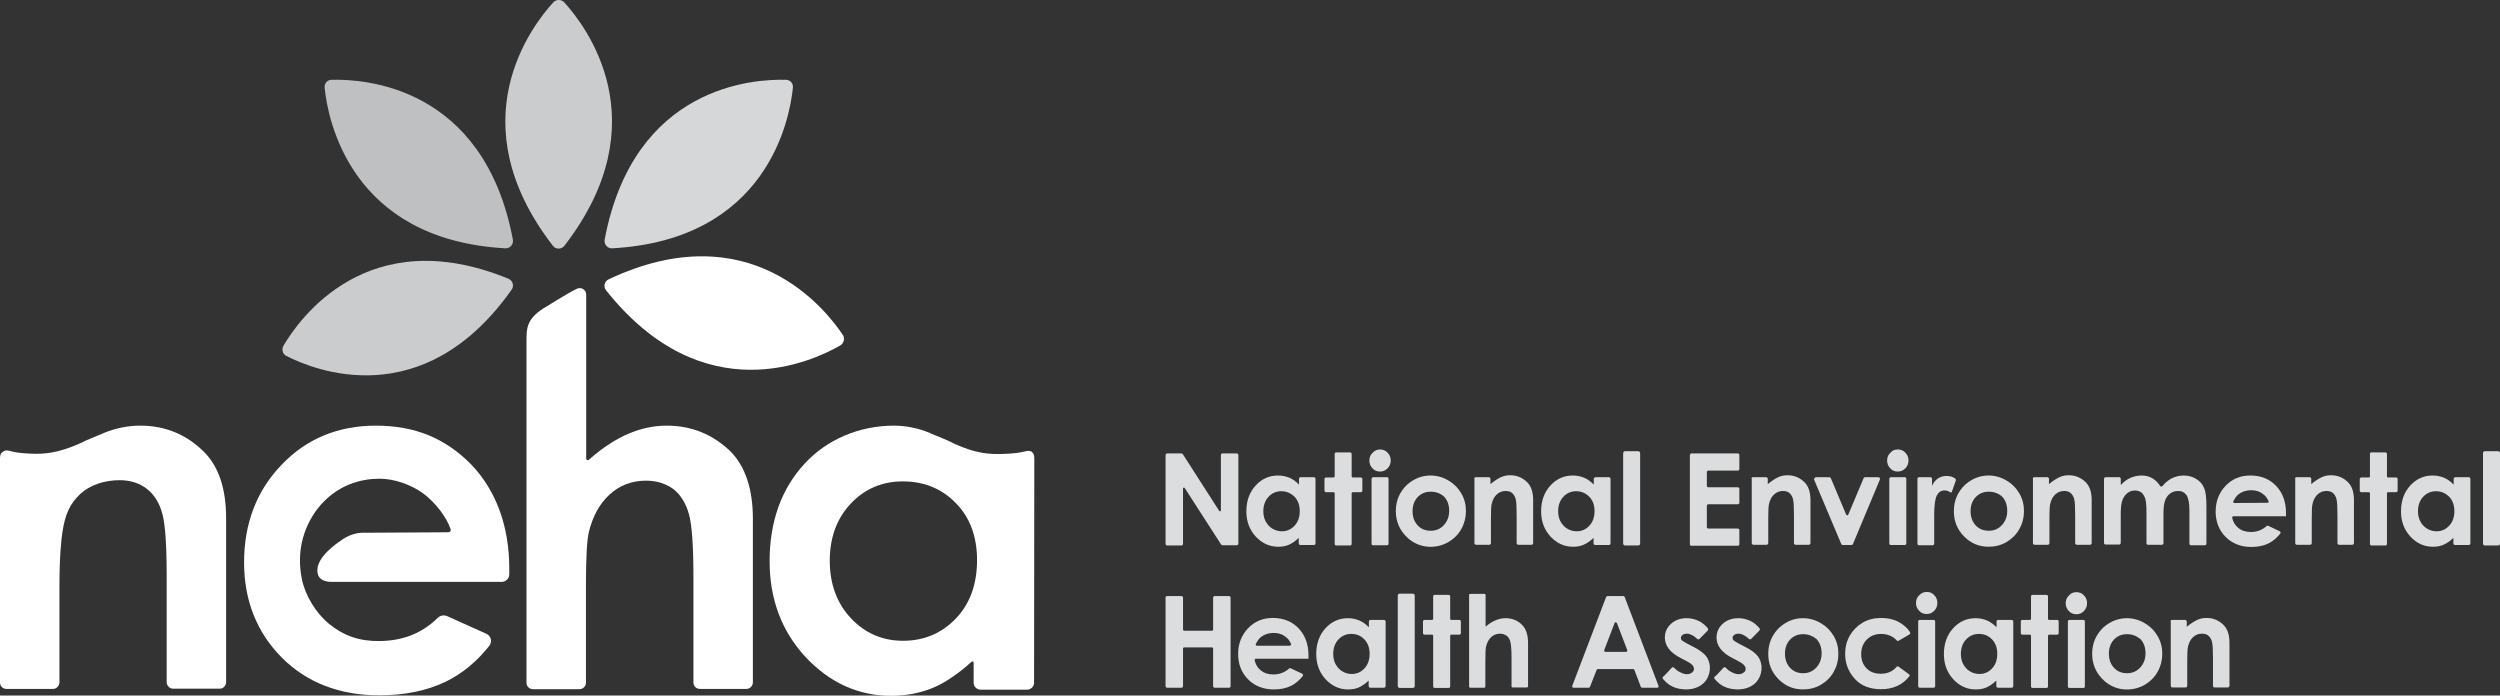 <?xml version="1.0" encoding="utf-8"?>
<!-- Generator: Adobe Illustrator 16.0.3, SVG Export Plug-In . SVG Version: 6.00 Build 0)  -->
<!DOCTYPE svg PUBLIC "-//W3C//DTD SVG 1.1//EN" "http://www.w3.org/Graphics/SVG/1.1/DTD/svg11.dtd">
<svg version="1.1" id="Layer_1" xmlns="http://www.w3.org/2000/svg" xmlns:xlink="http://www.w3.org/1999/xlink" x="0px" y="0px"
	 width="248px" height="69px" viewBox="0 0 248 69" enable-background="new 0 0 248 69" xml:space="preserve">
<rect x="0" y="0" width="248" height="69" fill="#333333" stroke="none"/>
<rect fill="none" width="248" height="69"/>
<g>
	<path fill="#DCDDDE" d="M115.793,44.977h1.395c0.049,0,0.097,0.024,0.145,0.073l3.61,5.628c0.048,0.073,0.169,0.049,0.169-0.049
		v-5.482c0-0.097,0.072-0.17,0.168-0.17h1.396c0.096,0,0.169,0.073,0.169,0.17v8.771c0,0.098-0.073,0.171-0.169,0.171h-1.396
		c-0.048,0-0.096-0.024-0.144-0.073l-3.611-5.604c-0.048-0.073-0.168-0.049-0.168,0.049v5.482c0,0.097-0.072,0.17-0.169,0.17h-1.395
		c-0.097,0-0.169-0.073-0.169-0.17v-8.771C115.624,45.05,115.696,44.977,115.793,44.977z"/>
	<path fill="#DCDDDE" d="M129.006,47.34h1.324c0.096,0,0.168,0.073,0.168,0.171v6.384c0,0.097-0.072,0.17-0.168,0.17h-1.324
		c-0.096,0-0.169-0.073-0.169-0.17v-0.537c-0.337,0.317-0.649,0.537-0.985,0.683c-0.338,0.146-0.675,0.195-1.06,0.195
		c-0.867,0-1.589-0.341-2.215-0.999c-0.625-0.683-0.938-1.511-0.938-2.51c0-1.048,0.313-1.9,0.914-2.559
		c0.602-0.657,1.348-0.998,2.215-0.998c0.409,0,0.771,0.072,1.131,0.219c0.361,0.146,0.675,0.39,0.963,0.682v-0.56
		C128.837,47.438,128.934,47.34,129.006,47.34z M127.104,48.729c-0.504,0-0.938,0.195-1.274,0.561s-0.506,0.853-0.506,1.413
		c0,0.585,0.169,1.048,0.53,1.438c0.36,0.39,0.89,0.585,1.396,0.561c0.481-0.024,0.866-0.22,1.179-0.561
		c0.338-0.365,0.506-0.853,0.506-1.438s-0.168-1.048-0.506-1.413C128.066,48.924,127.609,48.729,127.104,48.729z"/>
	<path fill="#DCDDDE" d="M132.544,44.879h1.396c0.072,0,0.145,0.074,0.145,0.146v2.217c0,0.074,0.048,0.123,0.121,0.123h0.794
		c0.071,0,0.144,0.072,0.144,0.146v1.169c0,0.074-0.072,0.146-0.144,0.146h-0.794c-0.073,0-0.121,0.049-0.121,0.122v5.019
		c0,0.074-0.072,0.146-0.145,0.146h-1.396c-0.071,0-0.144-0.072-0.144-0.146v-5.019c0-0.073-0.049-0.122-0.121-0.122h-0.746
		c-0.072,0-0.145-0.072-0.145-0.146v-1.169c0-0.073,0.072-0.146,0.145-0.146h0.746c0.072,0,0.121-0.049,0.121-0.123v-2.217
		C132.4,44.928,132.473,44.879,132.544,44.879z"/>
	<path fill="#DCDDDE" d="M136.9,44.587c0.289,0,0.554,0.098,0.746,0.317c0.218,0.219,0.313,0.463,0.313,0.779
		c0,0.292-0.096,0.561-0.313,0.779c-0.217,0.219-0.457,0.316-0.746,0.316s-0.553-0.098-0.746-0.316
		c-0.217-0.219-0.313-0.487-0.313-0.779c0-0.293,0.096-0.561,0.313-0.756C136.371,44.685,136.611,44.587,136.9,44.587z
		 M136.203,47.34h1.396c0.071,0,0.144,0.049,0.144,0.146v6.457c0,0.072-0.048,0.146-0.144,0.146h-1.396
		c-0.072,0-0.145-0.049-0.145-0.146v-6.457C136.082,47.413,136.131,47.34,136.203,47.34z"/>
	<path fill="#DCDDDE" d="M141.907,47.17c0.625,0,1.227,0.17,1.757,0.486c0.553,0.317,0.986,0.756,1.299,1.292
		s0.458,1.12,0.458,1.754s-0.146,1.218-0.458,1.778s-0.746,0.975-1.275,1.292c-0.602,0.341-1.275,0.511-2.021,0.463
		c-0.723-0.049-1.42-0.341-1.975-0.829c-0.817-0.73-1.227-1.632-1.227-2.704c0-1.048,0.385-1.925,1.131-2.632
		C140.27,47.486,141.04,47.17,141.907,47.17z M141.932,48.777c-0.531,0-0.939,0.171-1.301,0.536
		c-0.337,0.365-0.505,0.828-0.505,1.389c0,0.585,0.168,1.048,0.505,1.413s0.77,0.536,1.301,0.536c0.528,0,0.961-0.194,1.299-0.561
		c0.336-0.365,0.529-0.828,0.529-1.413c0-0.584-0.169-1.047-0.506-1.413C142.893,48.948,142.46,48.777,141.932,48.777z"/>
	<path fill="#DCDDDE" d="M146.384,47.34h1.3c0.096,0,0.168,0.073,0.168,0.171v0.511c0.385-0.316,0.723-0.535,1.035-0.682
		c0.313-0.146,0.627-0.195,0.938-0.195c0.649,0,1.228,0.244,1.685,0.707c0.385,0.39,0.578,0.975,0.578,1.754v4.264
		c0,0.098-0.072,0.171-0.169,0.171h-1.299c-0.097,0-0.169-0.073-0.169-0.171v-2.753c0-0.804-0.024-1.34-0.096-1.608
		c-0.072-0.268-0.193-0.463-0.361-0.608c-0.169-0.146-0.385-0.195-0.65-0.195c-0.337,0-0.626,0.122-0.865,0.341
		c-0.242,0.22-0.41,0.537-0.506,0.951c-0.049,0.219-0.072,0.657-0.072,1.364v2.509c0,0.098-0.072,0.171-0.168,0.171h-1.301
		c-0.096,0-0.168-0.073-0.168-0.171v-6.358C146.215,47.438,146.287,47.34,146.384,47.34z"/>
	<path fill="#DCDDDE" d="M161.21,44.758h1.3c0.096,0,0.192,0.072,0.192,0.194v8.966c0,0.098-0.072,0.195-0.192,0.195h-1.3
		c-0.096,0-0.192-0.073-0.192-0.195v-8.966C161.042,44.83,161.114,44.758,161.21,44.758z"/>
	<path fill="#DCDDDE" d="M167.779,44.977h4.621c0.072,0,0.145,0.073,0.145,0.146v1.413c0,0.073-0.072,0.146-0.145,0.146h-2.937
		c-0.071,0-0.144,0.074-0.144,0.146v1.365c0,0.072,0.072,0.146,0.144,0.146h2.937c0.072,0,0.145,0.073,0.145,0.146v1.39
		c0,0.073-0.072,0.146-0.145,0.146h-2.937c-0.071,0-0.144,0.074-0.144,0.146v2.12c0,0.073,0.072,0.146,0.144,0.146h2.937
		c0.072,0,0.145,0.074,0.145,0.146v1.413c0,0.073-0.072,0.146-0.145,0.146h-4.621c-0.072,0-0.145-0.073-0.145-0.146v-8.819
		C167.659,45.05,167.707,44.977,167.779,44.977z"/>
	<path fill="#DCDDDE" d="M180.15,47.34h1.324c0.072,0,0.121,0.049,0.146,0.098l1.516,3.605c0.048,0.098,0.169,0.098,0.216,0
		l1.518-3.605c0.023-0.073,0.096-0.098,0.145-0.098h1.323c0.12,0,0.192,0.122,0.144,0.244l-2.67,6.383
		c-0.024,0.073-0.098,0.098-0.146,0.098h-0.866c-0.072,0-0.119-0.049-0.145-0.098l-2.695-6.383
		C179.936,47.486,180.031,47.34,180.15,47.34z"/>
	<path fill="#DCDDDE" d="M188.262,44.587c0.289,0,0.555,0.098,0.746,0.317c0.217,0.219,0.313,0.463,0.313,0.779
		c0,0.292-0.096,0.561-0.313,0.779c-0.216,0.219-0.457,0.316-0.746,0.316s-0.553-0.098-0.746-0.316
		c-0.217-0.219-0.313-0.487-0.313-0.779c0-0.293,0.096-0.561,0.313-0.756C187.709,44.685,187.949,44.587,188.262,44.587z
		 M187.564,47.34h1.396c0.072,0,0.146,0.073,0.146,0.146v6.432c0,0.074-0.073,0.146-0.146,0.146h-1.396
		c-0.072,0-0.145-0.072-0.145-0.146v-6.432C187.42,47.413,187.492,47.34,187.564,47.34z"/>
	<path fill="#DCDDDE" d="M190.357,47.34h1.156c0.071,0,0.144,0.073,0.144,0.146v0.707c0.144-0.342,0.36-0.585,0.626-0.756
		c0.265-0.17,0.626-0.243,0.914-0.219c0.289,0.023,0.506,0.072,0.746,0.243c0.072,0.049,0.097,0.146,0.072,0.22l-0.408,1.145
		c-0.025,0.049-0.049,0.049-0.098,0.024c-0.264-0.171-0.505-0.219-0.722-0.194c-0.265,0.023-0.481,0.17-0.649,0.486
		c-0.168,0.317-0.265,0.951-0.265,1.9v0.317v2.583c0,0.072-0.073,0.146-0.146,0.146h-1.371c-0.072,0-0.145-0.074-0.145-0.146v-6.433
		C190.213,47.414,190.261,47.34,190.357,47.34z"/>
	<path fill="#DCDDDE" d="M197.264,47.17c0.627,0,1.229,0.17,1.758,0.486c0.554,0.317,0.986,0.756,1.299,1.292
		c0.313,0.536,0.457,1.12,0.457,1.754s-0.144,1.218-0.457,1.778c-0.313,0.561-0.745,0.975-1.275,1.292
		c-0.529,0.316-1.131,0.463-1.781,0.463c-0.963,0-1.757-0.341-2.431-1.023s-1.011-1.511-1.011-2.51c0-1.048,0.385-1.925,1.131-2.632
		C195.627,47.486,196.398,47.17,197.264,47.17z M197.288,48.777c-0.529,0-0.938,0.171-1.3,0.536
		c-0.338,0.365-0.506,0.828-0.506,1.389c0,0.585,0.168,1.048,0.506,1.413c0.337,0.365,0.771,0.536,1.3,0.536
		c0.53,0,0.963-0.194,1.3-0.561c0.337-0.365,0.529-0.828,0.529-1.413c0-0.584-0.168-1.047-0.506-1.413
		C198.251,48.948,197.818,48.777,197.288,48.777z"/>
	<path fill="#DCDDDE" d="M208.864,47.34h1.372c0.072,0,0.144,0.073,0.144,0.146v0.633c0.289-0.316,0.603-0.56,0.938-0.706
		c0.338-0.146,0.723-0.243,1.132-0.243s0.795,0.097,1.132,0.316c0.264,0.17,0.505,0.414,0.697,0.707
		c0.049,0.097,0.169,0.097,0.24,0.023c0.241-0.316,0.53-0.535,0.844-0.73c0.385-0.195,0.794-0.316,1.251-0.316
		c0.481,0,0.891,0.121,1.252,0.341c0.36,0.22,0.625,0.512,0.77,0.877c0.169,0.365,0.241,0.95,0.241,1.754v3.802
		c0,0.072-0.072,0.146-0.145,0.146h-1.396c-0.072,0-0.145-0.073-0.145-0.146v-3.266c0-0.755-0.096-1.267-0.289-1.559
		c-0.192-0.269-0.457-0.415-0.842-0.415c-0.289,0-0.529,0.073-0.771,0.244c-0.24,0.171-0.386,0.39-0.505,0.683
		c-0.12,0.292-0.169,0.755-0.169,1.389v2.875c0,0.072-0.072,0.146-0.144,0.146h-1.396c-0.072,0-0.145-0.073-0.145-0.146v-3.119
		c0-0.609-0.048-1.048-0.121-1.315c-0.096-0.269-0.215-0.463-0.385-0.609c-0.168-0.122-0.385-0.194-0.626-0.194
		c-0.288,0-0.528,0.072-0.745,0.243s-0.386,0.39-0.506,0.706c-0.119,0.293-0.169,0.78-0.169,1.414v2.85
		c0,0.074-0.071,0.146-0.144,0.146h-1.372c-0.072,0-0.144-0.072-0.144-0.146v-6.358C208.721,47.413,208.792,47.34,208.864,47.34z"/>
	<path fill="#DCDDDE" d="M226.771,51.214h-5.223c-0.072,0-0.119,0.073-0.119,0.146c0.096,0.414,0.287,0.755,0.6,0.999
		c0.338,0.292,0.771,0.414,1.277,0.414c0.577,0,1.106-0.195,1.539-0.585c0.049-0.049,0.121-0.049,0.17-0.024l1.131,0.536
		c0.096,0.049,0.119,0.171,0.047,0.243c-0.336,0.414-0.697,0.731-1.131,0.951c-0.48,0.243-1.059,0.365-1.732,0.365
		c-1.035,0-1.9-0.342-2.551-0.999c-0.65-0.658-0.987-1.511-0.987-2.51c0-1.023,0.337-1.876,0.987-2.558
		c0.65-0.683,1.468-1.023,2.455-1.023c1.035,0,1.9,0.341,2.551,1.023c0.65,0.682,0.986,1.583,0.986,2.68V51.214z M224.943,49.874
		c0.072,0,0.144-0.073,0.096-0.146c-0.12-0.316-0.313-0.56-0.602-0.755c-0.313-0.244-0.698-0.342-1.131-0.342
		c-0.457,0-0.867,0.122-1.229,0.391c-0.192,0.146-0.361,0.365-0.529,0.706c-0.048,0.073,0.024,0.171,0.096,0.171L224.943,49.874z"/>
	<path fill="#DCDDDE" d="M115.768,59.133h1.445c0.072,0,0.144,0.072,0.144,0.146v3.167c0,0.074,0.048,0.123,0.12,0.123h2.744
		c0.072,0,0.12-0.049,0.12-0.123v-3.167c0-0.073,0.073-0.146,0.145-0.146h1.444c0.072,0,0.144,0.072,0.144,0.146v8.796
		c0,0.073-0.072,0.146-0.144,0.146h-1.444c-0.072,0-0.145-0.073-0.145-0.146v-3.729c0-0.072-0.048-0.121-0.12-0.121h-2.744
		c-0.072,0-0.12,0.049-0.12,0.121v3.729c0,0.073-0.072,0.146-0.144,0.146h-1.445c-0.072,0-0.144-0.073-0.144-0.146v-8.796
		C115.624,59.205,115.672,59.133,115.768,59.133z"/>
	<path fill="#DCDDDE" d="M145.855,58.913h1.396c0.072,0,0.12,0.049,0.12,0.122v3.07c0,0.023,0.023,0.048,0.048,0.023
		c0.313-0.268,0.626-0.463,0.915-0.584c0.337-0.146,0.674-0.22,1.01-0.22c0.65,0,1.229,0.22,1.661,0.683
		c0.386,0.39,0.578,0.998,0.578,1.754v4.313c0,0.073-0.048,0.121-0.121,0.121h-1.396c-0.072,0-0.121-0.048-0.121-0.121v-2.826
		c0-0.779-0.047-1.316-0.119-1.584s-0.193-0.487-0.385-0.609c-0.193-0.121-0.385-0.194-0.65-0.194c-0.337,0-0.626,0.122-0.867,0.341
		c-0.24,0.219-0.408,0.536-0.505,0.926c-0.048,0.195-0.071,0.658-0.071,1.389v2.583c0,0.073-0.049,0.122-0.121,0.122h-1.371
		c-0.073,0-0.121-0.049-0.121-0.122v-9.063C145.71,58.962,145.782,58.913,145.855,58.913z"/>
	<path fill="#DCDDDE" d="M159.477,59.133h1.564c0.048,0,0.096,0.023,0.12,0.072l3.368,8.845c0.025,0.073-0.023,0.171-0.119,0.171
		h-1.516c-0.049,0-0.097-0.025-0.121-0.073l-0.649-1.706c-0.024-0.049-0.073-0.072-0.121-0.072h-3.489
		c-0.049,0-0.097,0.023-0.121,0.072l-0.674,1.706c-0.023,0.048-0.072,0.073-0.119,0.073h-1.517c-0.097,0-0.146-0.098-0.121-0.171
		l3.37-8.845C159.38,59.156,159.428,59.133,159.477,59.133z M160.174,61.788l-1.035,2.704c-0.023,0.073,0.024,0.171,0.121,0.171
		h2.045c0.098,0,0.146-0.098,0.121-0.171l-1.035-2.704C160.318,61.715,160.198,61.715,160.174,61.788z"/>
	<path fill="#DCDDDE" d="M165.855,66.223c0.047-0.049,0.145-0.049,0.192,0c0.168,0.17,0.361,0.341,0.577,0.438
		c0.266,0.146,0.506,0.22,0.698,0.22c0.217,0,0.385-0.049,0.53-0.171c0.144-0.098,0.191-0.22,0.191-0.366
		c0-0.268-0.24-0.512-0.722-0.755l-0.554-0.292c-1.082-0.536-1.612-1.243-1.612-2.047c0-0.536,0.192-0.975,0.602-1.364
		c0.409-0.366,0.915-0.561,1.564-0.561c0.434,0,0.843,0.098,1.228,0.292c0.338,0.171,0.626,0.414,0.866,0.707
		c0.048,0.073,0.048,0.17-0.024,0.244l-0.793,0.804c-0.072,0.073-0.17,0.073-0.242,0c-0.36-0.341-0.722-0.512-1.01-0.512
		c-0.193,0-0.338,0.049-0.434,0.122c-0.096,0.072-0.168,0.17-0.168,0.292c0,0.098,0.023,0.171,0.096,0.243
		c0.072,0.073,0.241,0.171,0.506,0.317l0.602,0.316c0.65,0.317,1.083,0.658,1.324,0.975c0.191,0.269,0.289,0.561,0.336,0.877
		c0.072,0.634-0.145,1.315-0.602,1.755c-0.433,0.414-1.035,0.633-1.781,0.633c-0.963-0.024-1.66-0.316-2.262-1.047
		c0,0-0.097-0.122,0-0.195C165.085,67.075,165.855,66.223,165.855,66.223z"/>
	<path fill="#DCDDDE" d="M178.852,61.325c0.627,0,1.228,0.171,1.758,0.487c0.553,0.316,0.986,0.756,1.3,1.291
		c0.312,0.536,0.457,1.121,0.457,1.754c0,0.634-0.146,1.219-0.457,1.779c-0.313,0.561-0.747,0.975-1.276,1.291
		s-1.131,0.463-1.781,0.463c-0.963,0-1.756-0.341-2.431-1.023c-0.674-0.682-1.011-1.51-1.011-2.51c0-1.047,0.385-1.924,1.131-2.631
		C177.215,61.642,177.961,61.325,178.852,61.325z M178.876,62.909c-0.53,0-0.938,0.17-1.3,0.536
		c-0.337,0.365-0.506,0.828-0.506,1.389c0,0.584,0.169,1.047,0.506,1.413c0.337,0.365,0.77,0.536,1.3,0.536s0.963-0.195,1.3-0.561
		c0.338-0.365,0.529-0.828,0.529-1.413s-0.168-1.048-0.505-1.413C179.839,63.104,179.406,62.909,178.876,62.909z"/>
	<path fill="#DCDDDE" d="M189.418,62.934l-1.083,0.633c-0.048,0.024-0.12,0.024-0.168-0.023c-0.217-0.244-0.435-0.391-0.674-0.488
		c-0.241-0.098-0.53-0.17-0.867-0.17c-0.601,0-1.083,0.194-1.444,0.561c-0.361,0.365-0.553,0.853-0.553,1.438
		c0,0.561,0.168,1.047,0.529,1.412c0.361,0.366,0.818,0.537,1.396,0.537c0.674,0,1.202-0.22,1.588-0.683
		c0.049-0.049,0.121-0.073,0.192-0.024l1.035,0.756c0.071,0.048,0.096,0.146,0.024,0.219c-0.674,0.853-1.612,1.267-2.793,1.267
		c-1.106,0-1.998-0.341-2.623-1.048c-0.625-0.706-0.938-1.51-0.938-2.461c0-0.657,0.144-1.242,0.457-1.803
		c0.313-0.535,0.746-0.975,1.276-1.291c0.554-0.316,1.154-0.463,1.853-0.463c0.626,0,1.204,0.122,1.709,0.39
		c0.457,0.244,0.843,0.561,1.131,0.999C189.514,62.787,189.49,62.908,189.418,62.934z"/>
	<path fill="#DCDDDE" d="M158.273,47.34h1.324c0.096,0,0.168,0.073,0.168,0.171v6.384c0,0.097-0.072,0.17-0.168,0.17h-1.348
		c-0.096,0-0.168-0.073-0.168-0.17v-0.537c-0.337,0.317-0.65,0.537-0.986,0.683c-0.338,0.146-0.675,0.195-1.06,0.195
		c-0.867,0-1.589-0.341-2.216-0.999c-0.625-0.683-0.938-1.511-0.938-2.51c0-1.048,0.313-1.9,0.914-2.559
		c0.602-0.657,1.348-0.998,2.215-0.998c0.409,0,0.771,0.072,1.131,0.219c0.361,0.146,0.674,0.39,0.963,0.682v-0.56
		C158.105,47.438,158.178,47.34,158.273,47.34z M156.35,48.729c-0.507,0-0.939,0.195-1.276,0.561s-0.505,0.853-0.505,1.413
		c0,0.585,0.168,1.048,0.529,1.438c0.36,0.39,0.891,0.585,1.396,0.561c0.481-0.024,0.866-0.22,1.179-0.561
		c0.337-0.365,0.506-0.853,0.506-1.438s-0.169-1.048-0.506-1.413C157.311,48.924,156.878,48.729,156.35,48.729z"/>
	<path fill="#DCDDDE" d="M173.895,47.34h1.299c0.097,0,0.168,0.073,0.168,0.171v0.511c0.386-0.316,0.723-0.535,1.035-0.682
		c0.313-0.146,0.625-0.195,0.938-0.195c0.649,0,1.228,0.244,1.685,0.707c0.385,0.39,0.578,0.975,0.578,1.754v4.264
		c0,0.098-0.072,0.171-0.168,0.171h-1.3c-0.097,0-0.169-0.073-0.169-0.171v-2.753c0-0.804-0.023-1.34-0.096-1.608
		c-0.072-0.268-0.193-0.463-0.361-0.608c-0.169-0.146-0.385-0.195-0.65-0.195c-0.336,0-0.625,0.122-0.865,0.341
		c-0.241,0.22-0.41,0.537-0.506,0.951c-0.049,0.219-0.072,0.657-0.072,1.364v2.509c0,0.098-0.072,0.171-0.169,0.171h-1.3
		c-0.096,0-0.168-0.073-0.168-0.171v-6.358C173.701,47.438,173.797,47.34,173.895,47.34z"/>
	<path fill="#DCDDDE" d="M201.789,47.34h1.3c0.097,0,0.168,0.073,0.168,0.171v0.511c0.386-0.316,0.722-0.535,1.035-0.682
		s0.626-0.195,0.938-0.195c0.65,0,1.228,0.244,1.686,0.707c0.385,0.39,0.577,0.975,0.577,1.754v4.264
		c0,0.098-0.072,0.171-0.168,0.171h-1.3c-0.096,0-0.168-0.073-0.168-0.171v-2.753c0-0.804-0.025-1.34-0.098-1.608
		c-0.072-0.268-0.191-0.463-0.361-0.608c-0.168-0.146-0.385-0.195-0.649-0.195c-0.337,0-0.625,0.122-0.866,0.341
		c-0.24,0.22-0.408,0.537-0.506,0.951c-0.048,0.219-0.072,0.657-0.072,1.364v2.509c0,0.098-0.072,0.171-0.168,0.171h-1.3
		c-0.096,0-0.168-0.073-0.168-0.171v-6.358C201.621,47.438,201.693,47.34,201.789,47.34z"/>
	<path fill="#DCDDDE" d="M227.807,47.34h1.299c0.098,0,0.17,0.073,0.17,0.171v0.511c0.385-0.316,0.722-0.535,1.035-0.682
		c0.313-0.146,0.625-0.195,0.938-0.195c0.65,0,1.229,0.244,1.686,0.707c0.385,0.39,0.577,0.975,0.577,1.754v4.264
		c0,0.098-0.071,0.171-0.169,0.171h-1.299c-0.098,0-0.169-0.073-0.169-0.171v-2.753c0-0.804-0.024-1.34-0.097-1.608
		c-0.071-0.268-0.192-0.463-0.36-0.608c-0.169-0.146-0.385-0.195-0.649-0.195c-0.338,0-0.627,0.122-0.867,0.341
		c-0.24,0.22-0.409,0.537-0.506,0.951c-0.047,0.219-0.071,0.657-0.071,1.364v2.509c0,0.098-0.072,0.171-0.169,0.171h-1.299
		c-0.098,0-0.17-0.073-0.17-0.171v-6.358C227.639,47.438,227.71,47.34,227.807,47.34z"/>
	<path fill="#DCDDDE" d="M235.244,44.879h1.396c0.071,0,0.145,0.074,0.145,0.146v2.217c0,0.074,0.048,0.123,0.119,0.123h0.795
		c0.072,0,0.145,0.072,0.145,0.146v1.169c0,0.074-0.072,0.146-0.145,0.146h-0.795c-0.071,0-0.119,0.049-0.119,0.122v5.019
		c0,0.074-0.073,0.146-0.145,0.146h-1.396c-0.072,0-0.145-0.072-0.145-0.146v-5.019c0-0.073-0.048-0.122-0.121-0.122h-0.746
		c-0.071,0-0.144-0.072-0.144-0.146v-1.169c0-0.073,0.072-0.146,0.144-0.146h0.746c0.073,0,0.121-0.049,0.121-0.123v-2.217
		C235.1,44.928,235.148,44.879,235.244,44.879z"/>
	<path fill="#DCDDDE" d="M246.508,44.758h1.301c0.096,0,0.191,0.072,0.191,0.194v8.966c0,0.098-0.072,0.195-0.191,0.195h-1.301
		c-0.096,0-0.193-0.073-0.193-0.195v-8.966C246.314,44.83,246.412,44.758,246.508,44.758z"/>
	<path fill="#DCDDDE" d="M243.57,47.34h1.324c0.097,0,0.168,0.073,0.168,0.171v6.384c0,0.097-0.071,0.17-0.168,0.17h-1.348
		c-0.096,0-0.169-0.073-0.169-0.17v-0.537c-0.336,0.317-0.649,0.537-0.985,0.683c-0.338,0.146-0.675,0.195-1.06,0.195
		c-0.867,0-1.589-0.341-2.215-0.999c-0.625-0.683-0.938-1.511-0.938-2.51c0-1.048,0.313-1.9,0.914-2.559
		c0.602-0.657,1.348-0.998,2.215-0.998c0.409,0,0.771,0.072,1.131,0.219c0.361,0.146,0.675,0.39,0.963,0.682v-0.56
		C243.402,47.438,243.475,47.34,243.57,47.34z M241.646,48.729c-0.506,0-0.939,0.195-1.276,0.561s-0.506,0.853-0.506,1.413
		c0,0.585,0.169,1.048,0.53,1.438c0.36,0.39,0.891,0.585,1.396,0.561c0.481-0.024,0.866-0.22,1.179-0.561
		c0.338-0.365,0.506-0.853,0.506-1.438s-0.168-1.048-0.506-1.413C242.607,48.924,242.175,48.729,241.646,48.729z"/>
	<path fill="#DCDDDE" d="M138.85,58.889h1.299c0.098,0,0.193,0.073,0.193,0.195v8.966c0,0.098-0.072,0.194-0.193,0.194h-1.299
		c-0.096,0-0.192-0.072-0.192-0.194v-8.966C138.657,58.986,138.729,58.889,138.85,58.889z"/>
	<path fill="#DCDDDE" d="M135.963,61.496h1.323c0.097,0,0.169,0.072,0.169,0.17v6.384c0,0.098-0.072,0.171-0.169,0.171h-1.347
		c-0.098,0-0.17-0.073-0.17-0.171v-0.536c-0.336,0.316-0.649,0.536-0.986,0.683c-0.338,0.146-0.674,0.194-1.059,0.194
		c-0.867,0-1.589-0.341-2.215-0.999c-0.626-0.682-0.939-1.511-0.939-2.509c0-1.048,0.313-1.9,0.916-2.559
		c0.602-0.658,1.348-0.999,2.214-0.999c0.409,0,0.771,0.073,1.131,0.22c0.36,0.146,0.674,0.39,0.963,0.682v-0.561
		C135.794,61.568,135.866,61.496,135.963,61.496z M134.037,62.885c-0.505,0-0.939,0.194-1.275,0.561
		c-0.337,0.365-0.506,0.853-0.506,1.412c0,0.586,0.169,1.049,0.53,1.438c0.36,0.391,0.89,0.586,1.396,0.561
		c0.481-0.023,0.866-0.219,1.18-0.561c0.337-0.365,0.505-0.852,0.505-1.438c0-0.584-0.168-1.047-0.505-1.412
		C135,63.055,134.566,62.885,134.037,62.885z"/>
	<path fill="#DCDDDE" d="M142.316,59.011h1.396c0.073,0,0.146,0.073,0.146,0.146v2.218c0,0.073,0.047,0.122,0.119,0.122h0.795
		c0.072,0,0.145,0.072,0.145,0.146v1.169c0,0.073-0.072,0.146-0.145,0.146h-0.795c-0.072,0-0.119,0.048-0.119,0.122v5.019
		c0,0.073-0.072,0.146-0.146,0.146h-1.396c-0.072,0-0.145-0.073-0.145-0.146V63.08c0-0.074-0.048-0.122-0.12-0.122h-0.745
		c-0.074,0-0.146-0.073-0.146-0.146v-1.169c0-0.074,0.071-0.146,0.146-0.146h0.745c0.072,0,0.12-0.049,0.12-0.122v-2.218
		C142.172,59.084,142.244,59.011,142.316,59.011z"/>
	<path fill="#DCDDDE" d="M129.801,65.346h-5.223c-0.072,0-0.12,0.072-0.12,0.146c0.097,0.415,0.289,0.756,0.603,0.999
		c0.336,0.293,0.77,0.414,1.274,0.414c0.578,0,1.106-0.194,1.541-0.584c0.048-0.049,0.12-0.049,0.168-0.025l1.131,0.537
		c0.097,0.049,0.121,0.17,0.048,0.243c-0.336,0.414-0.697,0.731-1.131,0.95c-0.48,0.244-1.059,0.365-1.732,0.365
		c-1.035,0-1.901-0.341-2.551-0.999c-0.65-0.657-0.987-1.511-0.987-2.509c0-1.023,0.337-1.877,0.987-2.559
		c0.65-0.683,1.467-1.023,2.456-1.023c1.034,0,1.9,0.341,2.551,1.023c0.649,0.682,0.986,1.584,0.986,2.68V65.346z M127.973,64.029
		c0.071,0,0.144-0.072,0.096-0.146c-0.12-0.316-0.313-0.56-0.603-0.755c-0.312-0.243-0.696-0.341-1.131-0.341
		c-0.457,0-0.866,0.121-1.228,0.39c-0.192,0.146-0.36,0.366-0.529,0.706c-0.049,0.074,0.023,0.171,0.097,0.171h3.298V64.029z"/>
	<path fill="#DCDDDE" d="M170.98,66.223c0.049-0.049,0.146-0.049,0.193,0c0.168,0.17,0.361,0.341,0.577,0.438
		c0.265,0.146,0.506,0.22,0.698,0.22c0.217,0,0.385-0.049,0.529-0.171c0.145-0.098,0.192-0.22,0.192-0.366
		c0-0.268-0.239-0.512-0.722-0.755l-0.553-0.292c-1.084-0.536-1.613-1.243-1.613-2.047c0-0.536,0.193-0.975,0.602-1.364
		c0.409-0.366,0.914-0.561,1.564-0.561c0.434,0,0.843,0.098,1.228,0.292c0.337,0.171,0.626,0.414,0.866,0.707
		c0.048,0.073,0.048,0.17-0.023,0.244l-0.795,0.804c-0.072,0.073-0.168,0.073-0.24,0c-0.361-0.341-0.723-0.512-1.012-0.512
		c-0.191,0-0.337,0.049-0.433,0.122c-0.097,0.072-0.168,0.17-0.168,0.292c0,0.098,0.024,0.171,0.096,0.243
		c0.072,0.073,0.241,0.171,0.505,0.317l0.603,0.316c0.649,0.317,1.083,0.658,1.323,0.975c0.192,0.269,0.289,0.561,0.338,0.877
		c0.072,0.634-0.146,1.315-0.603,1.755c-0.433,0.414-1.034,0.633-1.78,0.633c-0.963-0.024-1.662-0.316-2.263-1.047
		c0,0-0.097-0.122,0-0.195C170.211,67.075,170.98,66.223,170.98,66.223z"/>
	<path fill="#DCDDDE" d="M201.62,59.011h1.396c0.072,0,0.145,0.073,0.145,0.146v2.218c0,0.073,0.049,0.122,0.121,0.122h0.794
		c0.071,0,0.144,0.072,0.144,0.146v1.169c0,0.073-0.072,0.146-0.144,0.146h-0.794c-0.072,0-0.121,0.048-0.121,0.122v5.019
		c0,0.073-0.072,0.146-0.145,0.146h-1.396c-0.072,0-0.144-0.073-0.144-0.146V63.08c0-0.074-0.049-0.122-0.121-0.122h-0.746
		c-0.072,0-0.145-0.073-0.145-0.146v-1.169c0-0.074,0.072-0.146,0.145-0.146h0.746c0.072,0,0.121-0.049,0.121-0.122v-2.218
		C201.477,59.084,201.548,59.011,201.62,59.011z"/>
	<path fill="#DCDDDE" d="M205.977,58.742c0.289,0,0.555,0.098,0.746,0.317c0.217,0.22,0.313,0.463,0.313,0.779
		c0,0.292-0.097,0.561-0.313,0.78c-0.217,0.219-0.457,0.316-0.746,0.316s-0.554-0.098-0.746-0.316
		c-0.217-0.22-0.313-0.488-0.313-0.78s0.096-0.56,0.313-0.755C205.423,58.84,205.688,58.742,205.977,58.742z M205.279,61.496h1.396
		c0.072,0,0.144,0.049,0.144,0.146v6.456c0,0.073-0.047,0.146-0.144,0.146h-1.396c-0.072,0-0.145-0.048-0.145-0.146v-6.456
		C205.135,61.568,205.207,61.496,205.279,61.496z"/>
	<path fill="#DCDDDE" d="M210.982,61.325c0.627,0,1.228,0.171,1.758,0.487c0.553,0.316,0.986,0.756,1.299,1.291
		c0.313,0.536,0.458,1.121,0.458,1.754c0,0.634-0.146,1.219-0.458,1.779s-0.746,0.975-1.275,1.291
		c-0.602,0.342-1.275,0.512-2.021,0.463c-0.723-0.049-1.42-0.341-1.973-0.828c-0.819-0.73-1.229-1.633-1.229-2.705
		c0-1.047,0.385-1.924,1.131-2.631C209.346,61.642,210.116,61.325,210.982,61.325z M211.007,62.909c-0.53,0-0.938,0.17-1.3,0.536
		c-0.337,0.365-0.505,0.828-0.505,1.389c0,0.584,0.168,1.047,0.505,1.413c0.337,0.365,0.77,0.536,1.3,0.536
		c0.529,0,0.964-0.195,1.3-0.561s0.529-0.828,0.529-1.413s-0.168-1.048-0.505-1.413C211.971,63.104,211.536,62.909,211.007,62.909z"
		/>
	<path fill="#DCDDDE" d="M215.459,61.496h1.3c0.097,0,0.168,0.072,0.168,0.17v0.512c0.386-0.316,0.722-0.536,1.035-0.682
		c0.313-0.146,0.626-0.195,0.938-0.195c0.65,0,1.228,0.244,1.686,0.707c0.385,0.39,0.577,0.975,0.577,1.754v4.264
		c0,0.098-0.072,0.17-0.168,0.17h-1.3c-0.096,0-0.168-0.072-0.168-0.17v-2.753c0-0.804-0.024-1.341-0.098-1.608
		c-0.072-0.268-0.191-0.463-0.361-0.609c-0.168-0.146-0.385-0.194-0.649-0.194c-0.337,0-0.625,0.122-0.866,0.341
		c-0.24,0.219-0.408,0.536-0.505,0.95c-0.049,0.22-0.073,0.657-0.073,1.364v2.51c0,0.098-0.072,0.17-0.168,0.17h-1.3
		c-0.096,0-0.168-0.072-0.168-0.17v-6.359C215.266,61.594,215.363,61.496,215.459,61.496z"/>
	<path fill="#DCDDDE" d="M198.227,61.496h1.323c0.097,0,0.168,0.072,0.168,0.17v6.384c0,0.098-0.071,0.171-0.168,0.171h-1.348
		c-0.097,0-0.168-0.073-0.168-0.171v-0.536c-0.337,0.316-0.65,0.536-0.987,0.683c-0.337,0.146-0.674,0.194-1.059,0.194
		c-0.867,0-1.59-0.341-2.215-0.999c-0.625-0.682-0.938-1.511-0.938-2.509c0-1.048,0.313-1.9,0.915-2.559s1.348-0.999,2.214-0.999
		c0.409,0,0.771,0.073,1.132,0.22c0.36,0.146,0.674,0.39,0.963,0.682v-0.561C198.034,61.568,198.13,61.496,198.227,61.496z
		 M196.301,62.885c-0.506,0-0.939,0.194-1.275,0.561c-0.338,0.365-0.506,0.853-0.506,1.412c0,0.586,0.168,1.049,0.529,1.438
		c0.361,0.391,0.891,0.586,1.396,0.561c0.481-0.023,0.867-0.219,1.18-0.561c0.337-0.365,0.505-0.852,0.505-1.438
		c0-0.584-0.168-1.047-0.505-1.412C197.264,63.055,196.83,62.885,196.301,62.885z"/>
	<path fill="#DCDDDE" d="M191.126,58.719c0.289,0,0.554,0.097,0.747,0.316c0.216,0.219,0.313,0.463,0.313,0.779
		c0,0.293-0.097,0.561-0.313,0.779c-0.217,0.22-0.458,0.317-0.747,0.317c-0.288,0-0.553-0.098-0.746-0.317
		c-0.216-0.219-0.313-0.486-0.313-0.779c0-0.292,0.098-0.561,0.313-0.755C190.573,58.84,190.838,58.719,191.126,58.719z
		 M190.428,61.496h1.396c0.072,0,0.145,0.072,0.145,0.146v6.432c0,0.073-0.072,0.146-0.145,0.146h-1.396
		c-0.072,0-0.144-0.073-0.144-0.146v-6.432C190.284,61.568,190.355,61.496,190.428,61.496z"/>
</g>
<path fill="#CBCCCE" d="M55.958,0.219c2.118,2.315,9.531,11.866,0.024,24.169c-0.289,0.365-0.842,0.365-1.131,0
	c-9.507-12.304-2.07-21.854,0.048-24.169C55.188-0.073,55.67-0.073,55.958,0.219z"/>
<path fill="#D5D7D8" d="M78.656,8.698c-0.313,3.143-2.551,15.082-17.931,15.935c-0.458,0.024-0.818-0.39-0.746-0.853
	C62.867,8.455,74.853,7.821,77.982,7.918C78.391,7.918,78.704,8.284,78.656,8.698z"/>
<path fill="#FFFFFF" d="M83.373,34.257c-2.695,1.56-13.574,6.725-23.25-5.458c-0.289-0.365-0.168-0.901,0.265-1.096
	c13.983-6.579,21.493,2.924,23.226,5.531C83.831,33.574,83.71,34.037,83.373,34.257z"/>
<path fill="#BEC0C2" d="M32.203,8.698c0.313,3.143,2.551,15.082,17.931,15.935c0.458,0.024,0.818-0.39,0.746-0.853
	C47.992,8.455,36.006,7.821,32.877,7.918C32.468,7.918,32.155,8.284,32.203,8.698z"/>
<path fill="#CBCCCE" d="M28.112,34.305c1.564-2.656,8.375-12.377,22.335-6.651c0.41,0.17,0.578,0.707,0.313,1.072
	c-8.785,12.45-19.664,7.968-22.359,6.579C28.04,35.134,27.919,34.671,28.112,34.305z"/>
<path fill="#FFFFFF" d="M37.282,42.224c-3.731,0-6.884,1.291-9.339,3.874c-2.479,2.559-3.73,5.823-3.73,9.697
	c0,3.752,1.251,6.919,3.73,9.429c2.479,2.485,5.729,3.752,9.676,3.752c2.527,0,4.765-0.463,6.619-1.364
	c1.637-0.805,3.081-1.998,4.308-3.557c0.145-0.195,0.192-0.439,0.145-0.658c-0.048-0.22-0.217-0.414-0.409-0.512l-3.899-1.754
	c-0.313-0.146-0.698-0.098-0.939,0.146c-1.612,1.56-3.466,2.29-5.824,2.315c-1.974,0.023-3.563-0.537-5.006-1.73
	c-1.276-1.048-2.359-2.826-2.671-4.435c-0.506-2.509,0.024-4.921,1.54-6.943c1.926-2.461,4.429-2.997,6.162-2.997
	c1.444,0,3.081,0.561,4.308,1.438c1.204,0.877,2.359,2.388,2.744,3.557c0.024,0.074,0.024,0.171-0.024,0.22
	c-0.048,0.049-0.12,0.098-0.217,0.098l-8.352,0.049c-0.024,0-0.048,0-0.072,0c-0.024,0-0.048,0-0.072,0
	c-0.433,0-1.324,0.122-2.286,0.877l-0.121,0.073c-0.674,0.512-2.455,1.852-1.998,3.24c0.168,0.438,0.626,0.682,1.324,0.682h16.896
	c0.409,0,0.746-0.34,0.746-0.755v-0.585c0-4.166-1.3-7.723-3.779-10.306C44.166,43.467,41.157,42.224,37.282,42.224z"/>
<path fill="#FFFFFF" d="M66.14,42.224c-1.276,0-2.551,0.268-3.803,0.804s-2.527,1.364-3.755,2.437l-0.168,0.146
	c-0.048,0.048-0.096,0.048-0.168,0.024c-0.048-0.024-0.096-0.073-0.096-0.146V29.262c0-0.122,0-0.341-0.241-0.536
	c-0.289-0.244-0.602-0.122-0.698-0.073c-0.481,0.219-1.493,0.829-2.094,1.194l-0.024,0.024c-0.313,0.195-0.626,0.366-0.842,0.512
	c-2.022,1.169-2.022,2.12-2.022,3.459v0.341v33.549c0,0.366,0.289,0.634,0.65,0.634h4.597c0.361,0,0.65-0.292,0.65-0.634v-9.551
	c0-2.826,0.096-4.604,0.289-5.408c0.385-1.56,1.059-2.803,2.046-3.703c0.963-0.902,2.214-1.389,3.61-1.389
	c1.059,0,1.974,0.292,2.72,0.828c0.722,0.561,1.251,1.413,1.564,2.533c0.289,1.097,0.433,3.119,0.433,6.164v10.502
	c0,0.365,0.289,0.633,0.65,0.633h4.597c0.361,0,0.65-0.292,0.65-0.633V51.434c0-2.9-0.746-5.141-2.19-6.627
	C70.737,43.101,68.619,42.224,66.14,42.224z"/>
<path fill="#FFFFFF" d="M13.912,42.224c-1.204,0-2.407,0.243-3.562,0.706l-0.169,0.074c-0.577,0.243-1.685,0.682-2.238,0.975
	c-2.142,0.949-3.49,1.096-4.982,1.022c-1.204-0.073-1.444-0.122-2.094-0.292c-0.168-0.049-0.313-0.024-0.433,0.024
	C0.145,44.855,0,45.074,0,45.416v22.293c0,0.365,0.289,0.633,0.65,0.633h4.597c0.433,0,0.649-0.39,0.649-0.657v-9.526
	c0-2.973,0.193-4.703,0.289-5.312c0.265-1.827,0.746-2.875,1.781-3.85c0.915-0.853,2.358-1.364,3.899-1.364
	c1.059,0,1.974,0.292,2.696,0.853c0.722,0.561,1.251,1.389,1.54,2.461c0.289,1.048,0.434,3.095,0.434,6.237V67.66
	c0,0.316,0.24,0.658,0.649,0.658h4.597c0.458,0,0.65-0.391,0.65-0.658V51.409c0-2.899-0.722-5.116-2.19-6.579
	C18.508,43.101,16.391,42.224,13.912,42.224z"/>
<path fill="#FFFFFF" d="M102.603,45.513c0-0.365-0.072-0.512-0.192-0.634c-0.145-0.17-0.385-0.194-0.746-0.098
	c-0.482,0.123-1.18,0.22-2.046,0.244c-1.54,0.073-2.888-0.073-4.934-0.999c-0.578-0.316-1.685-0.755-2.286-0.999l-0.145-0.072
	c-1.179-0.488-2.383-0.731-3.586-0.731c-3.417,0-6.643,1.364-8.857,3.776c-2.311,2.51-3.466,5.75-3.466,9.673
	c0,3.776,1.203,6.968,3.586,9.526c2.383,2.534,5.223,3.825,8.472,3.825c1.444,0,2.888-0.269,4.116-0.78
	c1.011-0.414,2.118-1.12,3.346-2.144c0.096-0.073,0.168-0.146,0.241-0.22c0.168-0.146,0.313-0.292,0.409-0.268
	c0.024,0,0.048,0,0.048,0.049c0.024,0.049,0.024,0.244,0.024,0.39v1.682c0,0.39,0.313,0.683,0.698,0.683h4.597
	c0.385,0,0.698-0.317,0.698-0.683L102.603,45.513z M96.923,55.575c0,2.363-0.698,4.313-2.094,5.774s-3.153,2.217-5.247,2.217
	c-2.046,0-3.779-0.755-5.175-2.241s-2.094-3.411-2.094-5.701s0.698-4.19,2.07-5.652c1.372-1.462,3.105-2.218,5.175-2.218
	c2.118,0,3.899,0.731,5.271,2.169C96.225,51.336,96.923,53.236,96.923,55.575z"/>
</svg>
